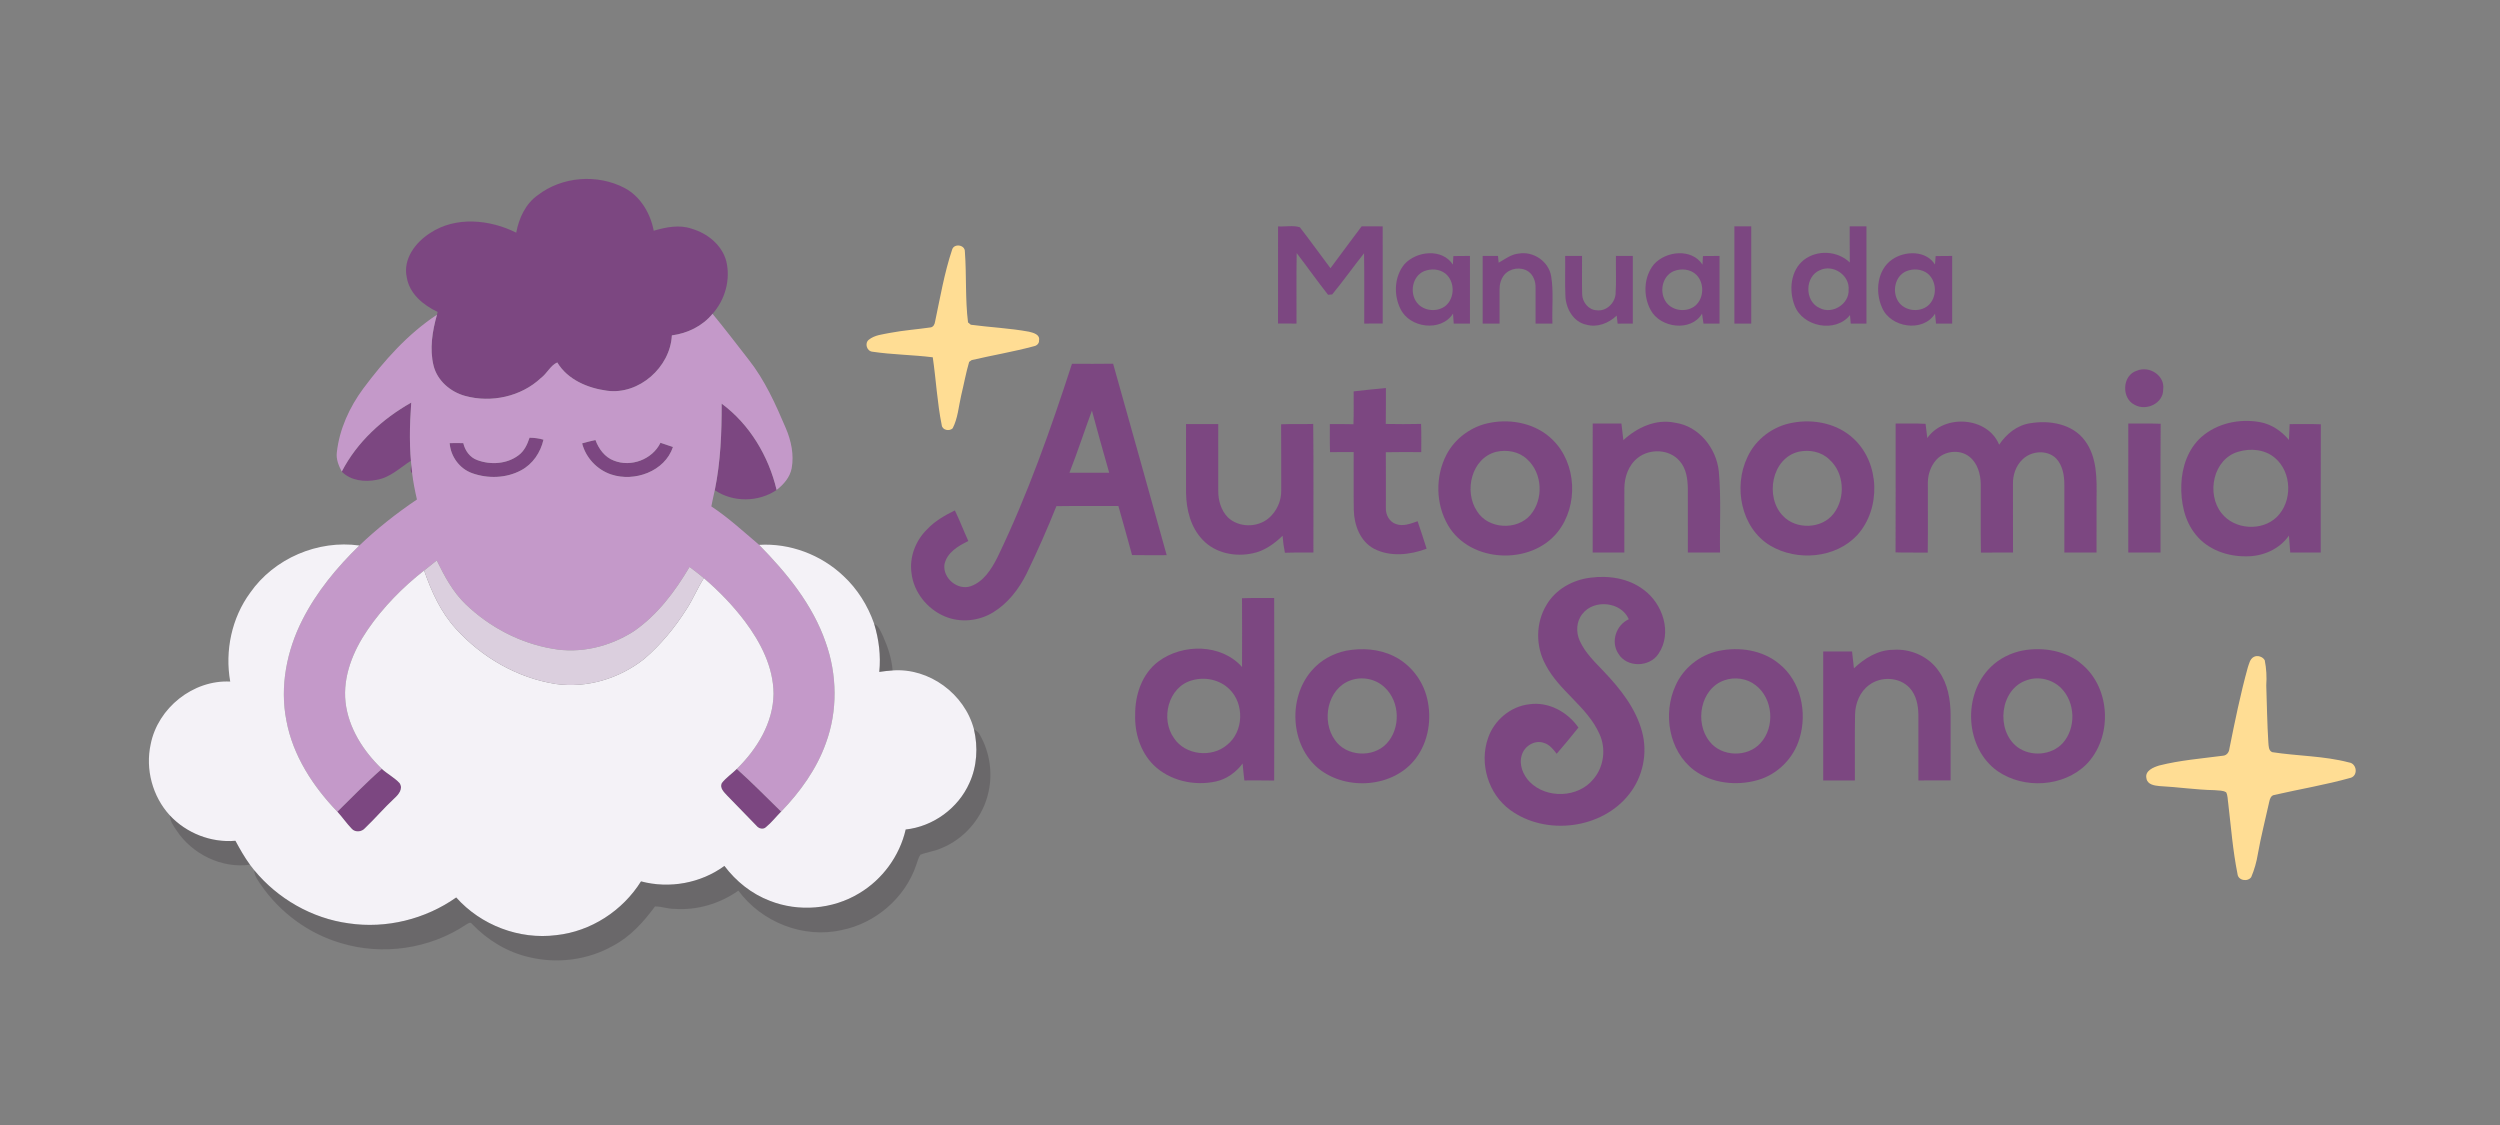<svg xmlns="http://www.w3.org/2000/svg" width="1182pt" height="532pt" viewBox="0 0 1182 532"><rect x="0" y="0" width="1182" height="532" fill="#808080" stroke="none"/><g id="#7c4781ff"><path fill="#7c4781" opacity="1.00" d=" M 254.30 92.24 C 265.82 83.41 282.35 82.17 295.20 88.82 C 302.81 92.82 307.50 100.81 309.09 109.08 C 314.90 107.39 321.17 106.10 327.07 108.15 C 334.47 110.32 341.35 115.80 343.39 123.49 C 345.49 132.21 342.84 141.72 336.89 148.37 C 332.10 154.19 325.07 157.60 317.66 158.57 C 316.90 173.62 302.09 186.82 286.93 184.72 C 277.86 183.49 268.38 179.51 263.48 171.37 C 260.32 172.70 258.60 176.63 255.75 178.72 C 246.34 187.56 232.20 190.60 219.85 187.17 C 212.98 185.28 206.81 180.03 205.01 172.97 C 203.02 164.97 204.41 156.59 206.60 148.79 C 206.68 148.46 206.84 147.82 206.92 147.49 C 200.19 144.30 193.62 138.95 192.33 131.20 C 190.39 122.55 196.40 114.61 203.34 110.20 C 215.44 102.16 231.56 103.74 244.07 110.01 C 245.35 103.16 248.45 96.35 254.30 92.24 Z"></path><path fill="#7c4781" opacity="1.00" d=" M 604.26 107.03 C 607.65 107.27 611.35 106.42 614.57 107.45 C 619.51 113.80 624.18 120.38 629.04 126.81 C 633.97 120.21 638.83 113.56 643.79 107.00 C 647.10 107.02 650.42 107.01 653.74 107.03 C 653.72 122.34 653.70 137.65 653.75 152.96 C 650.83 152.99 647.92 152.99 645.01 152.99 C 644.97 141.91 645.12 130.83 644.92 119.76 C 639.82 126.17 635.07 132.87 629.87 139.20 C 629.38 139.24 628.39 139.33 627.90 139.37 C 622.82 132.91 618.07 126.18 613.07 119.66 C 612.88 130.77 613.03 141.88 612.99 152.99 C 610.07 152.99 607.16 152.99 604.25 152.96 C 604.30 137.65 604.29 122.34 604.26 107.03 Z"></path><path fill="#7c4781" opacity="1.00" d=" M 820.01 107.01 C 822.66 107.01 825.32 107.01 827.99 107.01 C 827.98 122.34 827.98 137.66 827.99 152.99 C 825.32 152.99 822.66 152.99 820.01 152.99 C 820.02 137.66 820.02 122.34 820.01 107.01 Z"></path><path fill="#7c4781" opacity="1.00" d=" M 874.54 107.01 C 877.17 107.01 879.81 107.01 882.46 107.02 C 882.45 122.34 882.46 137.66 882.46 152.99 C 879.97 152.98 877.50 152.99 875.03 153.00 C 874.90 151.66 874.78 150.32 874.67 148.98 C 867.83 157.61 852.23 154.54 848.48 144.41 C 845.71 137.32 846.56 127.85 852.88 122.88 C 859.20 117.98 868.83 118.54 874.58 124.11 C 874.51 118.41 874.55 112.71 874.54 107.01 M 860.46 127.74 C 853.23 130.69 853.15 142.49 860.29 145.62 C 866.24 148.82 874.37 143.80 874.03 137.00 C 874.60 130.13 866.68 124.77 860.46 127.74 Z"></path><path fill="#7c4781" opacity="1.00" d=" M 663.96 124.98 C 669.65 118.61 681.87 117.31 686.92 125.10 C 686.98 123.75 687.06 122.41 687.15 121.07 C 689.76 121.01 692.37 121.00 694.99 121.00 C 694.99 131.66 694.98 142.33 694.99 152.99 C 692.43 152.99 689.87 152.99 687.32 153.00 C 687.19 151.43 687.08 149.86 686.99 148.29 C 681.33 157.11 666.37 155.10 662.09 145.95 C 658.85 139.38 659.23 130.76 663.96 124.98 M 673.21 128.26 C 667.71 130.68 666.37 138.44 669.88 143.04 C 672.98 147.13 679.51 147.76 683.47 144.59 C 687.92 140.87 687.93 133.13 683.47 129.41 C 680.64 127.11 676.50 126.88 673.21 128.26 Z"></path><path fill="#7c4781" opacity="1.00" d=" M 708.57 124.20 C 711.59 122.51 714.45 120.21 718.04 119.89 C 724.96 118.66 732.19 123.57 733.38 130.54 C 734.62 137.95 733.70 145.51 733.99 152.99 C 731.33 152.99 728.66 152.99 726.01 152.99 C 725.99 147.32 726.04 141.66 726.01 135.99 C 726.08 133.12 725.00 130.04 722.58 128.35 C 719.04 125.97 713.79 126.75 711.12 130.07 C 709.61 132.02 708.94 134.51 708.99 136.95 C 708.95 142.30 709.00 147.64 708.99 152.99 C 706.33 152.99 703.66 152.99 701.01 152.99 C 701.02 142.33 701.01 131.67 701.01 121.01 C 703.41 121.01 705.82 121.01 708.24 121.02 C 708.32 121.81 708.48 123.41 708.57 124.20 Z"></path><path fill="#7c4781" opacity="1.00" d=" M 781.94 125.01 C 787.62 118.61 799.87 117.30 804.93 125.11 C 804.99 123.76 805.06 122.41 805.15 121.06 C 807.76 121.01 810.37 121.00 812.99 121.00 C 812.99 131.66 812.98 142.33 812.99 152.99 C 810.46 152.99 807.93 152.99 805.41 153.00 C 805.17 151.44 804.93 149.88 804.72 148.32 C 799.51 157.03 785.01 155.07 780.47 146.65 C 776.80 140.01 777.08 130.99 781.94 125.01 M 791.17 128.27 C 785.70 130.73 784.38 138.46 787.88 143.05 C 790.99 147.13 797.52 147.76 801.48 144.58 C 805.70 141.04 805.92 133.89 802.09 129.98 C 799.30 127.16 794.71 126.76 791.17 128.27 Z"></path><path fill="#7c4781" opacity="1.00" d=" M 894.63 122.67 C 900.66 118.52 910.61 118.29 914.86 125.07 C 914.95 123.74 915.05 122.40 915.17 121.07 C 917.77 121.01 920.38 121.00 922.99 121.01 C 922.98 131.67 922.98 142.33 922.99 152.99 C 920.44 152.98 917.90 152.99 915.36 153.00 C 915.18 151.43 915.02 149.87 914.88 148.31 C 909.17 157.40 893.64 154.89 889.78 145.32 C 886.46 137.89 887.54 127.54 894.63 122.67 M 901.19 128.27 C 895.92 130.62 894.50 137.82 897.47 142.49 C 900.40 147.03 907.34 147.93 911.48 144.58 C 915.93 140.85 915.92 133.14 911.48 129.41 C 908.63 127.11 904.48 126.87 901.19 128.27 Z"></path><path fill="#7c4781" opacity="1.00" d=" M 740.01 121.01 C 742.66 121.01 745.32 121.01 747.99 121.01 C 748.04 127.03 747.87 133.05 748.04 139.07 C 748.08 142.81 751.06 146.58 754.95 146.70 C 759.40 147.29 763.43 143.43 763.84 139.11 C 764.25 133.09 763.90 127.04 764.01 121.01 C 766.66 121.01 769.32 121.01 771.99 121.01 C 771.98 131.67 771.98 142.33 771.99 152.99 C 769.60 152.98 767.21 152.99 764.82 153.02 C 764.65 151.75 764.50 150.48 764.37 149.21 C 760.61 152.79 755.25 154.97 750.07 153.52 C 743.93 152.29 740.39 145.95 740.13 140.09 C 739.84 133.73 740.10 127.37 740.01 121.01 Z"></path><path fill="#7c4781" opacity="1.00" d=" M 471.55 263.59 C 485.81 234.08 496.72 203.11 506.83 171.99 C 513.31 172.02 519.80 172.06 526.28 171.96 C 534.80 202.11 543.18 232.30 551.61 262.48 C 546.15 262.49 540.70 262.54 535.24 262.44 C 533.15 254.69 530.95 246.97 528.77 239.25 C 519.01 239.29 509.24 239.16 499.47 239.31 C 495.14 250.16 490.40 260.85 485.30 271.36 C 481.67 278.58 476.51 285.28 469.54 289.53 C 462.76 293.70 453.98 294.55 446.63 291.41 C 438.38 287.92 431.99 279.97 430.96 270.99 C 429.88 263.42 432.88 255.60 438.30 250.30 C 441.96 246.36 446.68 243.67 451.46 241.33 C 453.77 246.07 455.62 251.01 457.83 255.80 C 453.03 258.11 447.61 261.29 446.52 266.98 C 445.74 273.39 452.79 279.30 458.96 277.16 C 465.08 275.00 468.75 269.09 471.55 263.59 M 505.64 223.51 C 511.90 223.50 518.16 223.51 524.43 223.51 C 521.67 213.73 518.86 203.96 516.26 194.14 C 512.65 203.90 509.43 213.81 505.64 223.51 Z"></path><path fill="#7c4781" opacity="1.00" d=" M 1010.28 175.28 C 1016.13 172.76 1023.68 177.51 1022.75 184.13 C 1022.87 190.67 1014.82 194.45 1009.39 191.46 C 1002.90 188.47 1003.31 177.41 1010.28 175.28 Z"></path><path fill="#7c4781" opacity="1.00" d=" M 640.01 185.05 C 645.08 184.49 650.16 183.89 655.25 183.45 C 655.23 189.11 655.29 194.78 655.20 200.44 C 660.76 200.55 666.32 200.55 671.88 200.43 C 672.07 204.88 671.97 209.32 671.97 213.77 C 666.38 213.75 660.80 213.68 655.22 213.81 C 655.29 222.53 655.22 231.26 655.24 239.99 C 655.05 243.22 656.80 246.72 660.01 247.76 C 663.43 249.04 667.00 247.55 670.24 246.43 C 671.74 250.73 673.12 255.09 674.50 259.44 C 666.62 262.38 657.28 263.43 649.59 259.42 C 643.00 255.89 640.20 248.13 640.07 241.03 C 639.93 231.94 640.06 222.84 640.01 213.75 C 636.28 213.73 632.56 213.72 628.84 213.78 C 628.67 209.36 628.77 204.94 628.75 200.51 C 632.47 200.49 636.19 200.48 639.91 200.57 C 640.11 195.40 639.98 190.22 640.01 185.05 Z"></path><path fill="#7c4781" opacity="1.00" d=" M 161.59 222.97 C 168.80 208.98 180.85 198.02 194.43 190.35 C 193.66 201.17 193.40 212.08 194.82 222.87 C 194.83 223.07 194.85 223.47 194.86 223.67 C 193.27 222.84 195.05 219.39 194.23 217.87 C 189.08 221.20 184.41 225.81 178.14 226.86 C 172.54 228.01 165.72 227.28 161.59 222.97 Z"></path><path fill="#7c4781" opacity="1.00" d=" M 341.20 190.84 C 354.48 200.67 363.41 215.69 367.18 231.66 C 358.60 237.48 346.57 237.61 337.95 231.76 C 340.71 218.31 341.24 204.53 341.20 190.84 Z"></path><path fill="#7c4781" opacity="1.00" d=" M 704.57 199.88 C 714.91 197.88 726.49 200.38 734.09 207.94 C 745.53 219.14 746.36 239.05 736.49 251.50 C 723.83 267.45 695.00 266.20 684.62 248.33 C 678.77 238.30 678.55 225.28 683.88 214.99 C 687.99 207.13 695.85 201.45 704.57 199.88 M 707.47 213.61 C 695.71 216.52 692.01 232.27 698.33 241.68 C 703.51 250.17 717.10 250.94 723.54 243.53 C 729.90 236.09 729.34 223.68 721.98 217.10 C 718.16 213.46 712.50 212.49 707.47 213.61 Z"></path><path fill="#7c4781" opacity="1.00" d=" M 847.65 199.85 C 857.70 197.98 868.89 200.30 876.45 207.46 C 888.84 219.00 889.41 240.52 878.11 252.99 C 867.88 264.01 849.67 265.49 837.01 257.99 C 823.13 249.67 819.43 230.14 826.20 216.10 C 830.10 207.57 838.43 201.40 847.65 199.85 M 850.49 213.56 C 837.59 216.57 834.29 235.04 843.04 243.96 C 849.24 250.51 861.34 250.11 866.89 242.90 C 872.70 235.46 872.04 223.48 864.83 217.17 C 861.08 213.53 855.49 212.50 850.49 213.56 Z"></path><path fill="#7c4781" opacity="1.00" d=" M 1040.71 206.71 C 1048.16 200.08 1058.87 197.80 1068.55 199.58 C 1073.98 200.58 1078.72 203.81 1082.21 208.01 C 1082.35 205.51 1082.47 203.01 1082.54 200.52 C 1087.46 200.53 1092.37 200.41 1097.29 200.60 C 1097.18 220.81 1097.28 241.03 1097.24 261.24 C 1092.43 261.25 1087.63 261.25 1082.83 261.24 C 1082.66 258.57 1082.43 255.90 1082.20 253.23 C 1077.71 259.72 1069.73 263.14 1061.97 263.03 C 1053.14 263.15 1043.83 259.89 1038.20 252.84 C 1032.75 246.23 1031.03 237.33 1031.33 228.97 C 1031.63 220.77 1034.50 212.31 1040.71 206.71 M 1058.40 213.54 C 1046.40 216.88 1043.00 233.42 1050.34 242.62 C 1056.39 250.43 1069.36 251.33 1076.45 244.46 C 1083.99 237.11 1083.68 223.28 1075.56 216.47 C 1070.89 212.48 1064.13 211.84 1058.40 213.54 Z"></path><path fill="#7c4781" opacity="1.00" d=" M 605.71 200.60 C 610.77 200.39 615.83 200.60 620.89 200.44 C 621.11 220.70 620.93 240.98 620.98 261.25 C 616.49 261.27 611.99 261.17 607.50 261.35 C 606.96 258.69 606.59 256.01 606.40 253.31 C 602.43 257.15 597.72 260.54 592.20 261.62 C 584.00 263.41 574.61 261.55 568.70 255.31 C 562.97 249.44 560.88 240.99 560.76 233.00 C 560.74 222.17 560.76 211.34 560.75 200.51 C 565.83 200.50 570.91 200.51 575.98 200.50 C 575.99 211.02 575.98 221.54 575.99 232.06 C 575.95 236.56 577.30 241.24 580.47 244.55 C 585.61 249.54 594.62 249.58 599.97 244.88 C 603.65 241.71 605.82 236.86 605.76 232.01 C 605.73 221.54 605.80 211.06 605.71 200.60 Z"></path><path fill="#7c4781" opacity="1.00" d=" M 753.03 200.24 C 757.55 200.27 762.08 200.25 766.61 200.26 C 766.90 202.87 767.19 205.49 767.52 208.10 C 774.05 202.11 782.89 197.94 791.92 199.86 C 803.24 201.42 811.50 211.88 812.66 222.88 C 813.81 235.63 813.01 248.46 813.24 261.24 C 808.16 261.25 803.09 261.25 798.02 261.25 C 798.00 251.17 798.03 241.10 798.01 231.02 C 797.93 226.44 797.28 221.43 794.06 217.90 C 789.30 212.33 780.10 211.99 774.45 216.39 C 769.97 219.79 767.98 225.59 768.00 231.06 C 767.96 241.12 768.00 251.19 767.98 261.25 C 762.99 261.25 758.00 261.25 753.02 261.25 C 753.02 240.91 752.99 220.58 753.03 200.24 Z"></path><path fill="#7c4781" opacity="1.00" d=" M 896.26 200.25 C 900.97 200.31 905.69 200.12 910.41 200.39 C 910.66 202.63 910.94 204.87 911.23 207.11 C 919.18 195.62 939.79 197.00 945.20 210.26 C 948.59 205.17 953.73 200.98 959.93 200.10 C 969.07 198.56 979.91 200.41 985.72 208.31 C 991.65 216.21 991.36 226.60 991.25 235.99 C 991.24 244.41 991.25 252.82 991.24 261.24 C 986.16 261.25 981.09 261.25 976.02 261.25 C 976.00 250.50 976.02 239.75 976.02 229.01 C 976.01 224.71 975.20 220.06 972.19 216.80 C 967.94 212.51 960.36 213.12 956.22 217.24 C 953.08 220.24 951.60 224.67 951.73 228.96 C 951.76 239.72 951.73 250.47 951.75 261.23 C 946.69 261.27 941.63 261.21 936.58 261.28 C 936.40 250.53 936.56 239.77 936.50 229.01 C 936.45 224.17 934.99 218.88 930.99 215.82 C 926.38 212.29 919.26 213.17 915.43 217.45 C 912.90 220.33 911.56 224.16 911.49 227.97 C 911.45 239.07 911.58 250.17 911.44 261.27 C 906.36 261.19 901.29 261.34 896.22 261.17 C 896.31 240.86 896.23 220.56 896.26 200.25 Z"></path><path fill="#7c4781" opacity="1.00" d=" M 1006.26 200.25 C 1011.36 200.30 1016.46 200.15 1021.56 200.36 C 1021.40 220.65 1021.55 240.95 1021.49 261.25 C 1016.41 261.24 1011.33 261.26 1006.25 261.23 C 1006.26 240.90 1006.25 220.58 1006.26 200.25 Z"></path><path fill="#7c4781" opacity="1.00" d=" M 250.37 206.95 C 252.59 206.98 254.81 207.24 256.95 207.88 C 255.60 213.90 251.87 219.46 246.35 222.37 C 239.34 226.15 230.63 226.38 223.21 223.71 C 217.26 221.59 213.06 215.79 212.60 209.52 C 214.75 209.45 216.90 209.45 219.05 209.53 C 219.86 213.05 222.14 216.27 225.62 217.52 C 231.94 219.90 239.69 219.42 245.17 215.25 C 247.90 213.25 249.34 210.08 250.37 206.95 Z"></path><path fill="#7c4781" opacity="1.00" d=" M 275.23 209.63 C 277.31 209.03 279.41 208.49 281.53 208.05 C 283.07 212.23 285.95 216.18 290.25 217.78 C 298.35 221.01 308.43 217.24 312.27 209.35 C 314.23 210.02 316.20 210.68 318.17 211.34 C 314.34 222.89 299.96 228.04 288.92 224.31 C 282.31 222.09 276.95 216.41 275.23 209.63 Z"></path><path fill="#7c4781" opacity="1.00" d=" M 731.17 286.04 C 735.42 278.67 743.57 274.14 751.89 273.14 C 760.58 271.96 770.04 273.42 777.15 278.85 C 786.17 285.45 790.78 299.29 784.16 309.06 C 780.02 315.55 769.11 315.79 765.14 309.02 C 761.44 303.43 764.10 295.49 770.09 292.78 C 766.54 284.44 753.59 283.19 748.17 290.25 C 745.27 293.77 745.04 298.92 746.91 302.98 C 749.47 308.71 754.14 313.09 758.39 317.58 C 766.12 325.72 773.41 334.89 776.36 345.93 C 779.10 355.98 776.81 367.22 770.34 375.39 C 757.45 392.03 730.86 395.30 714.00 382.95 C 703.65 375.42 699.31 360.96 703.56 348.93 C 706.39 340.58 714.10 334.02 722.93 332.99 C 732.06 331.61 741.15 336.56 746.28 343.99 C 742.91 348.18 739.53 352.35 735.99 356.39 C 734.39 354.27 732.61 352.03 729.97 351.25 C 725.64 349.67 720.70 352.75 719.49 357.03 C 718.06 361.55 720.11 366.45 723.28 369.72 C 731.28 377.75 746.18 377.26 753.36 368.36 C 758.36 362.53 759.45 353.82 756.17 346.90 C 750.42 334.05 737.15 326.74 730.76 314.30 C 725.99 305.66 726.02 294.50 731.17 286.04 Z"></path><path fill="#7c4781" opacity="1.00" d=" M 587.22 282.84 C 592.29 282.65 597.36 282.81 602.43 282.72 C 602.53 311.49 602.54 340.27 602.43 369.04 C 597.73 368.95 593.03 368.99 588.33 368.99 C 588.03 366.33 587.72 363.67 587.51 361.00 C 584.40 365.12 580.02 368.34 574.93 369.47 C 564.64 371.75 553.00 369.15 545.37 361.67 C 539.20 355.50 536.43 346.56 536.71 337.97 C 536.60 328.54 539.95 318.49 547.75 312.70 C 559.19 304.22 577.43 304.31 587.23 315.35 C 587.27 304.51 587.29 293.68 587.22 282.84 M 563.58 321.66 C 552.26 324.77 548.58 339.97 555.08 349.03 C 560.44 357.08 572.93 358.40 580.16 352.18 C 588.07 345.93 588.42 332.68 581.20 325.78 C 576.64 321.31 569.64 319.88 563.58 321.66 Z"></path><path fill="#7c4781" opacity="1.00" d=" M 636.49 307.64 C 643.96 306.28 651.98 306.79 658.87 310.18 C 666.82 314.00 672.71 321.62 674.74 330.18 C 677.05 339.78 675.44 350.57 669.41 358.54 C 659.00 372.40 636.73 374.06 623.47 363.43 C 610.02 352.40 608.88 330.09 620.12 317.12 C 624.28 312.20 630.21 308.94 636.49 307.64 M 638.47 321.70 C 627.51 325.65 624.67 340.91 631.13 349.86 C 636.47 357.72 649.15 358.44 655.58 351.58 C 662.27 344.43 661.94 331.94 654.85 325.17 C 650.64 320.99 644.01 319.64 638.47 321.70 Z"></path><path fill="#7c4781" opacity="1.00" d=" M 812.49 307.77 C 822.32 305.69 833.30 307.32 841.19 313.85 C 851.47 322.07 854.58 336.89 850.80 349.15 C 848.07 358.45 840.45 366.15 831.11 368.80 C 821.05 371.70 809.43 370.45 800.90 364.10 C 788.95 355.06 786.10 337.30 792.23 324.08 C 795.90 315.82 803.67 309.65 812.49 307.77 M 815.37 321.61 C 803.90 325.50 801.06 341.68 808.32 350.61 C 813.98 357.89 826.27 358.19 832.38 351.32 C 839.35 343.71 838.30 330.27 830.07 323.97 C 825.97 320.73 820.27 319.93 815.37 321.61 Z"></path><path fill="#7c4781" opacity="1.00" d=" M 876.54 315.98 C 881.57 311.23 887.92 307.26 895.05 307.23 C 903.37 306.60 911.99 310.39 916.68 317.38 C 920.97 323.31 922.19 330.82 922.25 337.98 C 922.25 348.32 922.24 358.65 922.25 368.98 C 917.16 368.99 912.09 368.98 907.01 368.99 C 907.00 358.66 907.03 348.34 907.01 338.01 C 906.97 333.48 906.02 328.65 902.87 325.23 C 898.10 320.09 889.46 319.67 883.90 323.75 C 879.38 326.93 877.14 332.54 877.07 337.94 C 876.87 348.29 877.04 358.64 876.99 368.99 C 871.99 368.99 867.00 368.98 862.01 368.99 C 862.02 348.66 862.02 328.34 862.01 308.01 C 866.55 308.01 871.10 308.02 875.65 308.00 C 875.95 310.65 876.28 313.31 876.54 315.98 Z"></path><path fill="#7c4781" opacity="1.00" d=" M 956.43 307.54 C 966.21 305.80 977.03 307.65 984.65 314.35 C 998.09 325.91 998.77 348.83 986.41 361.41 C 975.56 372.15 956.86 373.17 944.45 364.59 C 928.93 353.60 927.79 328.29 941.32 315.28 C 945.43 311.26 950.80 308.64 956.43 307.54 M 958.40 321.55 C 945.49 325.69 943.44 345.29 953.80 353.20 C 960.13 357.88 969.95 357.20 975.30 351.31 C 981.64 344.16 981.25 332.16 974.55 325.38 C 970.43 321.23 963.94 319.61 958.40 321.55 Z"></path><path fill="#7c4781" opacity="1.00" d=" M 159.50 383.78 C 166.46 376.98 173.21 369.92 180.55 363.53 C 183.20 365.94 186.48 367.61 188.93 370.24 C 190.75 372.95 188.43 375.71 186.45 377.49 C 181.61 381.98 177.34 387.03 172.56 391.58 C 171.01 393.40 167.84 393.67 166.25 391.79 C 163.83 389.27 161.85 386.36 159.50 383.78 Z"></path><path fill="#7c4781" opacity="1.00" d=" M 341.23 370.27 C 343.24 367.67 346.03 365.83 348.35 363.54 C 355.58 370.02 362.38 376.96 369.33 383.74 C 366.91 386.18 364.78 388.94 362.11 391.13 C 360.73 392.37 358.72 391.76 357.66 390.44 C 352.99 385.74 348.49 380.87 343.81 376.18 C 342.37 374.59 340.16 372.65 341.23 370.27 Z"></path></g><g id="#ffdd94ff"><path fill="#ffdd94" opacity="1.00" d=" M 450.16 118.04 C 451.04 114.95 456.27 115.69 456.19 118.93 C 457.03 130.06 456.30 141.33 457.68 152.43 C 458.01 152.71 458.68 153.26 459.01 153.54 C 468.14 154.76 477.38 155.16 486.45 156.82 C 488.54 157.33 491.83 158.11 491.25 160.99 C 491.38 162.34 490.19 163.44 488.95 163.67 C 479.21 166.30 469.23 167.96 459.41 170.25 C 459.11 170.46 458.51 170.89 458.21 171.11 C 456.68 176.33 455.73 181.70 454.44 186.99 C 453.24 192.18 452.90 197.67 450.43 202.49 C 448.86 204.05 445.46 203.40 445.24 200.94 C 443.11 190.38 442.57 179.58 441.01 168.93 C 431.54 167.75 421.93 167.70 412.48 166.29 C 409.83 166.05 408.69 162.33 410.74 160.65 C 413.59 158.33 417.43 158.10 420.89 157.37 C 427.22 156.17 433.67 155.72 440.04 154.79 C 441.34 154.57 441.94 153.27 442.10 152.09 C 444.52 140.69 446.47 129.11 450.16 118.04 Z"></path><path fill="#ffdd94" opacity="1.00" d=" M 1065.50 310.65 C 1067.20 309.61 1069.83 310.44 1070.77 312.17 C 1071.55 316.07 1071.77 320.07 1071.49 324.04 C 1071.80 333.06 1071.90 342.09 1072.48 351.10 C 1072.64 352.69 1072.53 354.86 1074.29 355.62 C 1086.34 357.49 1098.78 357.36 1110.62 360.49 C 1114.22 360.95 1115.02 366.43 1111.57 367.70 C 1099.61 371.07 1087.31 373.09 1075.22 375.87 C 1073.70 376.11 1073.16 377.80 1072.90 379.08 C 1071.10 387.31 1068.97 395.48 1067.51 403.78 C 1066.91 407.52 1065.86 411.19 1064.39 414.68 C 1062.72 417.09 1058.13 416.34 1057.89 413.18 C 1055.69 402.21 1054.82 391.02 1053.52 379.92 C 1053.22 378.16 1053.35 376.23 1052.54 374.61 C 1050.96 373.58 1048.87 373.83 1047.08 373.59 C 1038.32 373.43 1029.65 372.10 1020.92 371.65 C 1018.57 371.44 1015.25 370.90 1014.85 368.05 C 1013.96 364.42 1018.11 362.78 1020.86 361.93 C 1030.73 359.43 1040.92 358.64 1050.98 357.31 C 1052.73 357.22 1053.89 355.70 1054.05 354.03 C 1056.64 341.13 1059.26 328.22 1062.77 315.54 C 1063.40 313.81 1063.74 311.63 1065.50 310.65 Z"></path></g><g id="#c499c9ff"><path fill="#c499c9" opacity="1.00" d=" M 171.73 183.74 C 181.59 170.52 192.75 157.93 206.60 148.79 C 204.41 156.59 203.02 164.97 205.01 172.97 C 206.81 180.03 212.98 185.28 219.85 187.17 C 232.20 190.60 246.34 187.56 255.75 178.72 C 258.60 176.63 260.32 172.70 263.48 171.37 C 268.38 179.51 277.86 183.49 286.93 184.72 C 302.09 186.82 316.90 173.62 317.66 158.57 C 325.07 157.60 332.10 154.19 336.89 148.37 C 342.72 155.44 348.28 162.73 353.91 169.96 C 361.60 179.68 366.71 191.10 371.53 202.43 C 374.07 208.36 375.48 215.01 374.30 221.43 C 373.48 225.69 370.51 229.06 367.18 231.66 C 363.41 215.69 354.48 200.67 341.20 190.84 C 341.24 204.53 340.71 218.31 337.95 231.76 C 337.41 234.31 336.79 236.85 336.32 239.42 C 344.40 244.78 351.54 251.35 358.91 257.61 C 371.99 270.92 384.21 285.83 390.38 303.70 C 395.83 318.93 396.11 336.12 390.48 351.34 C 386.11 363.63 378.31 374.40 369.33 383.74 C 362.38 376.96 355.58 370.02 348.35 363.54 C 357.91 354.19 365.59 341.73 365.73 328.01 C 365.68 315.40 359.61 303.71 352.22 293.82 C 346.54 286.30 339.94 279.49 332.79 273.36 C 330.59 271.51 328.29 269.79 326.01 268.05 C 319.14 279.68 310.81 290.82 299.56 298.54 C 288.29 305.74 274.32 309.19 261.07 306.69 C 245.76 304.06 231.40 296.46 220.21 285.74 C 214.12 279.91 210.15 272.44 206.49 264.96 C 204.52 266.58 202.54 268.18 200.52 269.73 C 190.35 277.71 181.14 287.07 173.81 297.76 C 167.00 307.73 162.03 319.70 163.37 331.99 C 164.76 344.23 171.82 355.15 180.55 363.53 C 173.21 369.92 166.46 376.98 159.50 383.78 C 147.98 371.82 138.46 357.23 135.40 340.68 C 132.22 324.51 135.58 307.58 143.00 293.02 C 149.72 279.78 159.29 268.22 169.90 257.92 C 178.32 249.88 187.48 242.66 197.13 236.16 C 196.18 232.03 195.34 227.87 194.86 223.67 C 194.85 223.47 194.83 223.07 194.82 222.87 C 193.40 212.08 193.66 201.17 194.43 190.35 C 180.85 198.02 168.80 208.98 161.59 222.97 C 160.12 220.19 158.85 217.15 159.25 213.92 C 160.46 202.94 165.21 192.57 171.73 183.74 M 250.37 206.95 C 249.34 210.08 247.90 213.25 245.17 215.25 C 239.69 219.42 231.94 219.90 225.62 217.52 C 222.14 216.27 219.86 213.05 219.05 209.53 C 216.90 209.45 214.75 209.45 212.60 209.52 C 213.06 215.79 217.26 221.59 223.21 223.71 C 230.63 226.38 239.34 226.15 246.35 222.37 C 251.87 219.46 255.60 213.90 256.95 207.88 C 254.81 207.24 252.59 206.98 250.37 206.95 M 275.23 209.63 C 276.95 216.41 282.31 222.09 288.92 224.31 C 299.96 228.04 314.34 222.89 318.17 211.34 C 316.20 210.68 314.23 210.02 312.27 209.35 C 308.43 217.24 298.35 221.01 290.25 217.78 C 285.95 216.18 283.07 212.23 281.53 208.05 C 279.41 208.49 277.31 209.03 275.23 209.63 Z"></path></g><g id="#f4f2f7ff"><path fill="#f4f2f7" opacity="1.00" d=" M 118.29 280.24 C 129.62 264.00 150.32 255.16 169.90 257.92 C 159.29 268.22 149.72 279.78 143.00 293.02 C 135.58 307.58 132.22 324.51 135.40 340.68 C 138.46 357.23 147.98 371.82 159.50 383.78 C 161.85 386.36 163.83 389.27 166.25 391.79 C 167.84 393.67 171.01 393.40 172.56 391.58 C 177.34 387.03 181.61 381.98 186.45 377.49 C 188.43 375.71 190.75 372.95 188.93 370.24 C 186.48 367.61 183.20 365.94 180.55 363.53 C 171.82 355.15 164.76 344.23 163.37 331.99 C 162.03 319.70 167.00 307.73 173.81 297.76 C 181.14 287.07 190.35 277.71 200.52 269.73 C 203.97 279.67 208.42 289.53 215.61 297.36 C 227.88 310.86 244.61 320.50 262.69 323.38 C 277.52 325.51 292.86 320.79 304.54 311.58 C 312.47 304.78 319.18 296.61 324.74 287.79 C 327.74 283.16 329.80 278.00 332.79 273.36 C 339.94 279.49 346.54 286.30 352.22 293.82 C 359.61 303.71 365.68 315.40 365.73 328.01 C 365.59 341.73 357.91 354.19 348.35 363.54 C 346.03 365.83 343.24 367.67 341.23 370.27 C 340.16 372.65 342.37 374.59 343.81 376.18 C 348.49 380.87 352.99 385.74 357.66 390.44 C 358.72 391.76 360.73 392.37 362.11 391.13 C 364.78 388.94 366.91 386.18 369.33 383.74 C 378.31 374.40 386.11 363.63 390.48 351.34 C 396.11 336.12 395.83 318.93 390.38 303.70 C 384.21 285.83 371.99 270.92 358.91 257.61 C 373.44 256.71 388.16 262.27 398.71 272.26 C 405.36 278.41 410.30 286.32 413.27 294.86 C 415.53 302.22 416.52 310.00 415.72 317.69 C 417.81 317.39 419.91 317.10 422.03 316.99 C 439.35 315.68 456.12 328.12 460.48 344.82 C 462.47 353.23 461.96 362.32 458.33 370.22 C 453.04 382.15 441.19 390.78 428.21 392.19 C 425.36 404.68 417.21 415.82 406.21 422.36 C 393.66 429.99 377.55 431.29 363.92 425.88 C 355.37 422.62 347.98 416.69 342.50 409.41 C 331.31 417.61 316.46 420.29 303.07 416.71 C 294.39 430.61 279.33 440.41 262.98 442.14 C 245.53 444.37 227.37 437.44 215.70 424.32 C 201.10 434.62 182.58 439.19 164.88 436.56 C 147.51 434.22 131.34 424.94 120.22 411.45 C 119.51 410.60 118.84 409.73 118.19 408.84 C 115.58 405.27 113.39 401.41 111.31 397.52 C 99.81 398.53 88.12 393.94 80.28 385.50 C 72.10 376.56 68.65 363.69 71.25 351.85 C 74.63 334.71 91.32 321.36 108.85 322.25 C 106.27 307.73 109.53 292.17 118.29 280.24 Z"></path></g><g id="#dbcfdeff"><path fill="#dbcfde" opacity="1.00" d=" M 206.49 264.96 C 210.15 272.44 214.12 279.91 220.21 285.74 C 231.40 296.46 245.76 304.06 261.07 306.69 C 274.32 309.19 288.29 305.74 299.56 298.54 C 310.81 290.82 319.14 279.68 326.01 268.05 C 328.29 269.79 330.59 271.51 332.79 273.36 C 329.80 278.00 327.74 283.16 324.74 287.79 C 319.18 296.61 312.47 304.78 304.54 311.58 C 292.86 320.79 277.52 325.51 262.69 323.38 C 244.61 320.50 227.88 310.86 215.61 297.36 C 208.42 289.53 203.97 279.67 200.52 269.73 C 202.54 268.18 204.52 266.58 206.49 264.96 Z"></path></g><g id="#180d1833"><path fill="#180d18" opacity="0.20" d=" M 413.27 294.86 C 415.50 296.04 416.38 298.50 417.43 300.64 C 419.74 305.82 421.60 311.29 422.03 316.99 C 419.91 317.10 417.81 317.39 415.72 317.69 C 416.52 310.00 415.53 302.22 413.27 294.86 Z"></path><path fill="#180d18" opacity="0.20" d=" M 460.48 344.82 C 461.68 345.44 462.78 346.30 463.37 347.57 C 467.88 355.59 469.40 365.25 467.41 374.25 C 464.96 386.14 456.29 396.54 445.01 401.05 C 441.86 402.49 438.36 402.84 435.16 404.12 C 434.13 405.59 433.81 407.41 433.16 409.07 C 427.90 424.51 413.98 436.54 398.00 439.72 C 379.85 443.89 360.07 435.99 349.10 421.09 C 340.39 427.25 329.62 430.48 318.94 429.72 C 315.80 429.78 312.79 428.51 309.68 428.58 C 304.30 435.86 298.08 442.83 289.96 447.10 C 278.08 453.89 263.60 455.76 250.32 452.58 C 239.93 450.26 230.46 444.49 223.14 436.82 C 222.33 435.61 221.05 436.84 220.20 437.26 C 203.06 448.70 180.75 451.88 161.07 445.87 C 145.90 441.41 132.49 431.53 123.50 418.56 C 122.06 416.38 120.20 414.22 120.22 411.45 C 131.34 424.94 147.51 434.22 164.88 436.56 C 182.58 439.19 201.10 434.62 215.70 424.32 C 227.37 437.44 245.53 444.37 262.98 442.14 C 279.33 440.41 294.39 430.61 303.07 416.71 C 316.46 420.29 331.31 417.61 342.50 409.41 C 347.98 416.69 355.37 422.62 363.92 425.88 C 377.55 431.29 393.66 429.99 406.21 422.36 C 417.21 415.82 425.36 404.68 428.21 392.19 C 441.19 390.78 453.04 382.15 458.33 370.22 C 461.96 362.32 462.47 353.23 460.48 344.82 Z"></path><path fill="#180d18" opacity="0.20" d=" M 80.28 385.50 C 88.12 393.94 99.81 398.53 111.31 397.52 C 113.39 401.41 115.58 405.27 118.19 408.84 C 104.79 410.71 90.83 403.83 83.45 392.61 C 81.98 390.46 80.37 388.21 80.28 385.50 Z"></path></g></svg>